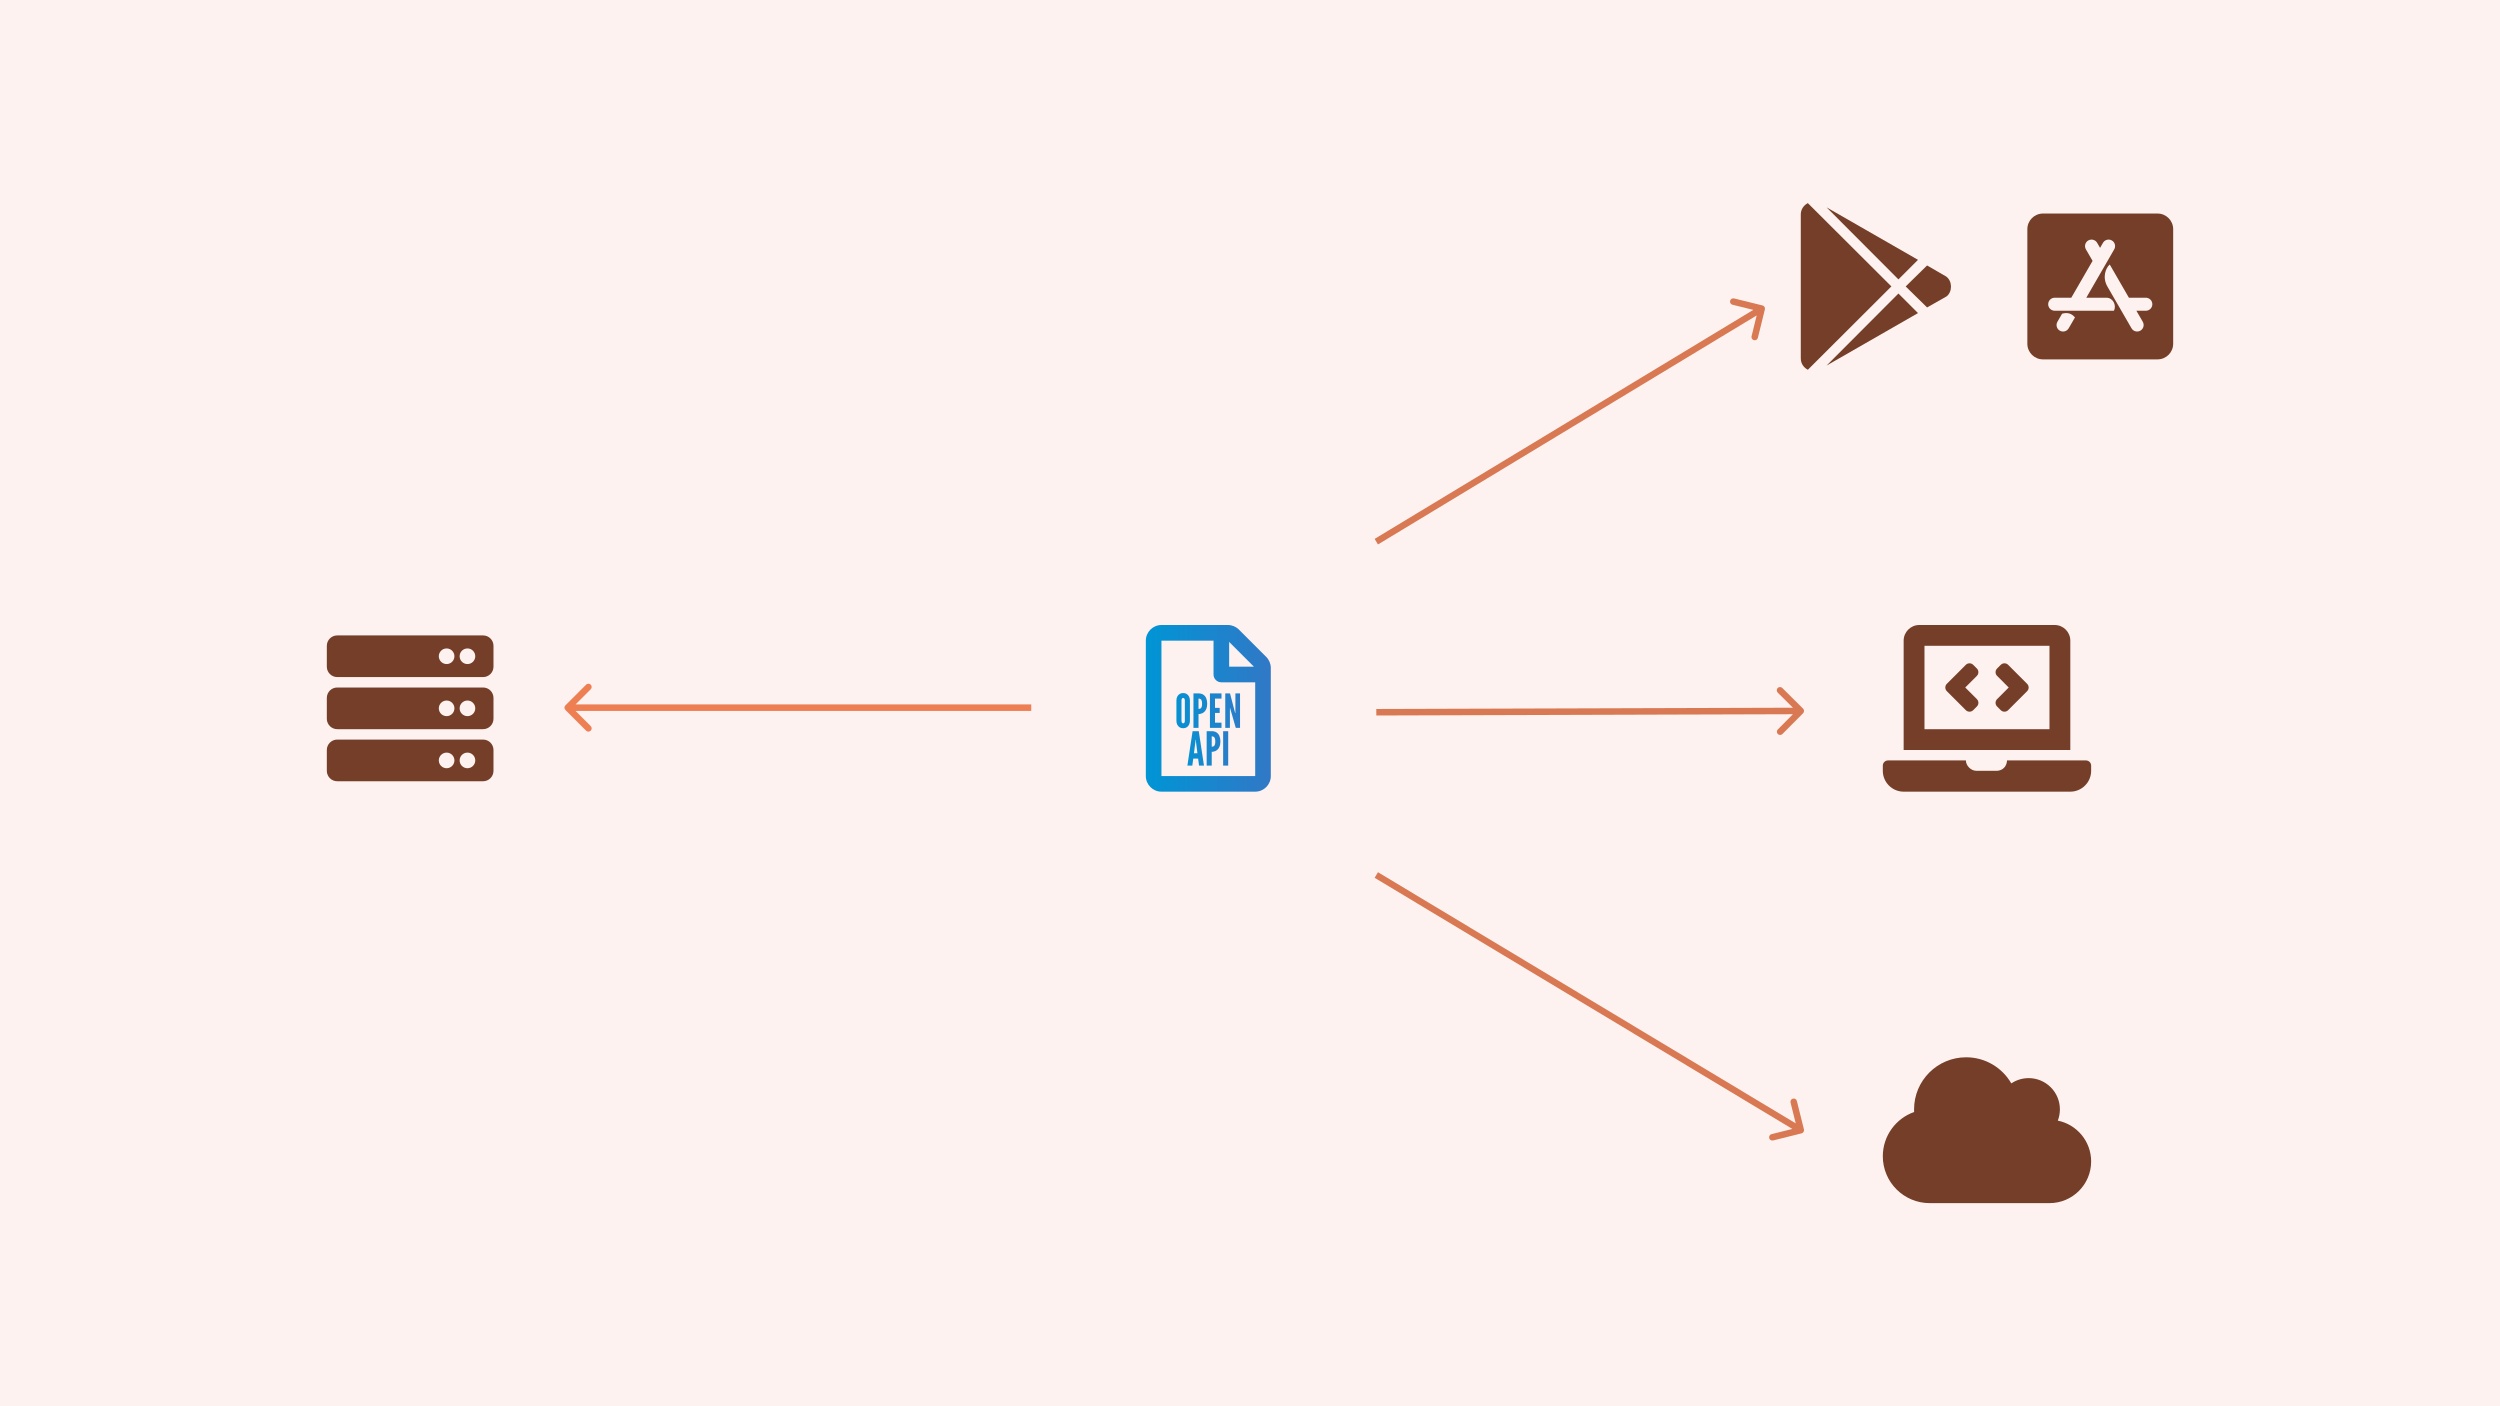 <svg width="1920" height="1080" viewBox="0 0 1920 1080" fill="none" xmlns="http://www.w3.org/2000/svg">
<rect x="0" y="0" width="1920" height="1080" fill="#333333" stroke="none"/>
<g clip-path="url(#clip0_201_20)">
<rect width="1920" height="1080" fill="#FDF2EF"/>
<rect width="1920" height="1080" fill="#FDF2EF"/>
<path d="M1657 164H1569C1562.38 164 1557 169.375 1557 176V264C1557 270.625 1562.38 276 1569 276H1657C1663.62 276 1669 270.625 1669 264V176C1669 169.375 1663.62 164 1657 164ZM1588.75 252.125C1587.38 254.525 1584.3 255.325 1581.92 253.95C1579.52 252.575 1578.73 249.5 1580.1 247.125L1583.67 240.95C1587.7 239.725 1591 240.675 1593.58 243.8L1588.75 252.125ZM1623.47 238.65H1578C1575.25 238.65 1573 236.4 1573 233.65C1573 230.9 1575.25 228.65 1578 228.65H1590.75L1607.1 200.35L1601.97 191.5C1600.6 189.1 1601.42 186.05 1603.8 184.675C1606.2 183.3 1609.25 184.125 1610.62 186.5L1612.85 190.35L1615.08 186.5C1616.45 184.1 1619.53 183.3 1621.9 184.675C1624.3 186.05 1625.1 189.125 1623.72 191.5L1602.28 228.65H1617.8C1622.85 228.65 1625.67 234.575 1623.47 238.65V238.65ZM1648 238.65H1640.75L1645.65 247.125C1647.03 249.525 1646.2 252.575 1643.82 253.95C1641.42 255.325 1638.38 254.5 1637 252.125C1628.77 237.9 1622.62 227.2 1618.5 220.1C1614.32 212.85 1617.3 205.6 1620.28 203.15C1623.55 208.825 1628.45 217.325 1635 228.65H1648C1650.75 228.65 1653 230.9 1653 233.65C1653 236.425 1650.75 238.65 1648 238.65V238.65Z" fill="#743E29"/>
<path d="M1509.76 545.412C1511.32 546.975 1513.85 546.975 1515.42 545.412L1518.24 542.585C1519.81 541.022 1519.81 538.49 1518.24 536.928L1509.31 528L1518.24 519.07C1519.8 517.507 1519.8 514.975 1518.24 513.412L1515.41 510.585C1513.85 509.022 1511.32 509.022 1509.76 510.585L1495.17 525.17C1493.61 526.732 1493.61 529.265 1495.17 530.827L1509.76 545.412V545.412ZM1533.76 542.588L1536.59 545.415C1538.15 546.978 1540.68 546.978 1542.25 545.415L1556.83 530.83C1558.39 529.268 1558.39 526.735 1556.83 525.173L1542.25 510.587C1540.68 509.025 1538.15 509.025 1536.59 510.587L1533.76 513.415C1532.2 514.978 1532.2 517.51 1533.76 519.072L1542.69 528L1533.76 536.93C1532.2 538.493 1532.2 541.025 1533.76 542.588V542.588ZM1602 584H1541.39C1541.2 588.952 1537.71 592 1533.2 592H1518C1513.33 592 1509.74 587.632 1509.81 584H1450C1447.8 584 1446 585.8 1446 588V592C1446 600.8 1453.2 608 1462 608H1590C1598.8 608 1606 600.8 1606 592V588C1606 585.8 1604.2 584 1602 584ZM1590 492C1590 485.4 1584.6 480 1578 480H1474C1467.4 480 1462 485.4 1462 492V576H1590V492ZM1574 560H1478V496H1574V560Z" fill="#743E29"/>
<path d="M1580.4 860.65C1581.42 857.975 1582 855.05 1582 852C1582 838.75 1571.25 828 1558 828C1553.07 828 1548.48 829.5 1544.68 832.05C1537.75 820.05 1524.82 812 1510 812C1487.9 812 1470 829.9 1470 852C1470 852.675 1470.02 853.35 1470.05 854.025C1456.05 858.95 1446 872.3 1446 888C1446 907.875 1462.12 924 1482 924H1574C1591.67 924 1606 909.675 1606 892C1606 876.525 1595 863.6 1580.4 860.65Z" fill="#743E29"/>
<path d="M1458 214.575L1402.82 159.25L1473.02 199.55L1458 214.575V214.575ZM1388.42 156C1385.18 157.7 1383 160.8 1383 164.825V275.15C1383 279.175 1385.18 282.275 1388.42 283.975L1452.58 219.975L1388.42 156ZM1494.72 212.4L1480 203.875L1463.57 220L1480 236.125L1495.02 227.6C1499.52 224.025 1499.52 215.975 1494.72 212.4V212.4ZM1402.82 280.75L1473.02 240.45L1458 225.425L1402.82 280.75Z" fill="#743E29"/>
<path d="M972.457 504.495L951.486 483.524C949.236 481.275 946.187 480 943.013 480H891.998C885.374 480.025 880 485.399 880 492.023V596.002C880 602.626 885.374 608 891.998 608H963.984C970.607 608 975.981 602.626 975.981 596.002V512.994C975.981 509.819 974.707 506.745 972.457 504.495ZM963.009 512.019H943.988V492.997L963.009 512.019ZM891.998 596.002V492.023H931.99V518.018C931.99 521.342 934.664 524.016 937.989 524.016H963.984V596.002H891.998Z" fill="url(#paint0_linear_201_20)"/>
<path d="M908.674 559.288C907.594 559.288 906.664 559.036 905.884 558.532C905.116 558.028 904.522 557.344 904.102 556.48C903.694 555.616 903.49 554.644 903.49 553.564V537.976C903.49 536.884 903.694 535.912 904.102 535.06C904.522 534.196 905.116 533.512 905.884 533.008C906.664 532.504 907.594 532.252 908.674 532.252C909.754 532.252 910.678 532.504 911.446 533.008C912.226 533.512 912.82 534.196 913.228 535.06C913.648 535.924 913.858 536.896 913.858 537.976V553.564C913.858 554.644 913.648 555.616 913.228 556.48C912.82 557.344 912.226 558.028 911.446 558.532C910.678 559.036 909.754 559.288 908.674 559.288ZM908.674 555.508C909.154 555.508 909.49 555.31 909.682 554.914C909.874 554.506 909.97 554.056 909.97 553.564V537.976C909.97 537.484 909.868 537.04 909.664 536.644C909.46 536.236 909.13 536.032 908.674 536.032C908.23 536.032 907.9 536.236 907.684 536.644C907.48 537.04 907.378 537.484 907.378 537.976V553.564C907.378 554.056 907.48 554.506 907.684 554.914C907.888 555.31 908.218 555.508 908.674 555.508ZM916.573 559V532.54H920.461C921.937 532.54 923.167 532.864 924.151 533.512C925.147 534.16 925.891 535.078 926.383 536.266C926.875 537.454 927.121 538.852 927.121 540.46C927.121 542.068 926.863 543.454 926.347 544.618C925.831 545.782 925.075 546.694 924.079 547.354C923.095 548.002 921.889 548.356 920.461 548.416V559H916.573ZM920.461 544.456C921.145 544.456 921.685 544.324 922.081 544.06C922.477 543.784 922.759 543.352 922.927 542.764C923.107 542.176 923.197 541.42 923.197 540.496C923.197 539.56 923.107 538.798 922.927 538.21C922.759 537.622 922.471 537.19 922.063 536.914C921.667 536.638 921.133 536.5 920.461 536.5V544.456ZM929.229 559V532.54H938.121V536.536H933.117V543.664H936.717V547.552H933.117V555.004H938.121V559H929.229ZM941.006 559V532.54H944.642L948.242 546.328L948.566 547.552H948.782V532.54H952.346V559H949.07L945.11 545.212L944.786 543.988H944.57V559H941.006Z" fill="url(#paint1_linear_201_20)"/>
<path d="M911.913 588L915.909 561.54H920.661L924.657 588H920.877L920.157 582.6H916.413L915.693 588H911.913ZM916.953 578.496H919.617L918.501 569.604L918.393 568.2H918.177L918.069 569.604L916.953 578.496ZM926.715 588V561.54H930.603C932.079 561.54 933.309 561.864 934.293 562.512C935.289 563.16 936.033 564.078 936.525 565.266C937.017 566.454 937.263 567.852 937.263 569.46C937.263 571.068 937.005 572.454 936.489 573.618C935.973 574.782 935.217 575.694 934.221 576.354C933.237 577.002 932.031 577.356 930.603 577.416V588H926.715ZM930.603 573.456C931.287 573.456 931.827 573.324 932.223 573.06C932.619 572.784 932.901 572.352 933.069 571.764C933.249 571.176 933.339 570.42 933.339 569.496C933.339 568.56 933.249 567.798 933.069 567.21C932.901 566.622 932.613 566.19 932.205 565.914C931.809 565.638 931.275 565.5 930.603 565.5V573.456ZM939.372 588V561.54H943.26V588H939.372Z" fill="url(#paint2_linear_201_20)"/>
<path d="M1355.43 237.598C1355.76 236.257 1354.94 234.903 1353.6 234.573L1331.75 229.191C1330.41 228.861 1329.06 229.68 1328.73 231.021C1328.4 232.361 1329.21 233.716 1330.56 234.046L1349.97 238.83L1345.19 258.249C1344.86 259.59 1345.68 260.944 1347.02 261.274C1348.36 261.605 1349.72 260.786 1350.05 259.445L1355.43 237.598ZM1058.29 418.139L1354.29 239.139L1351.71 234.861L1055.71 413.861L1058.29 418.139Z" fill="#D87953"/>
<path d="M371 520H259C254.582 520 251 516.418 251 512V496C251 491.582 254.582 488 259 488H371C375.418 488 379 491.582 379 496V512C379 516.418 375.418 520 371 520ZM359 498C355.686 498 353 500.686 353 504C353 507.314 355.686 510 359 510C362.314 510 365 507.314 365 504C365 500.686 362.314 498 359 498ZM343 498C339.686 498 337 500.686 337 504C337 507.314 339.686 510 343 510C346.314 510 349 507.314 349 504C349 500.686 346.314 498 343 498ZM371 560H259C254.582 560 251 556.418 251 552V536C251 531.582 254.582 528 259 528H371C375.418 528 379 531.582 379 536V552C379 556.418 375.418 560 371 560ZM359 538C355.686 538 353 540.686 353 544C353 547.314 355.686 550 359 550C362.314 550 365 547.314 365 544C365 540.686 362.314 538 359 538ZM343 538C339.686 538 337 540.686 337 544C337 547.314 339.686 550 343 550C346.314 550 349 547.314 349 544C349 540.686 346.314 538 343 538ZM371 600H259C254.582 600 251 596.418 251 592V576C251 571.582 254.582 568 259 568H371C375.418 568 379 571.582 379 576V592C379 596.418 375.418 600 371 600ZM359 578C355.686 578 353 580.686 353 584C353 587.314 355.686 590 359 590C362.314 590 365 587.314 365 584C365 580.686 362.314 578 359 578ZM343 578C339.686 578 337 580.686 337 584C337 587.314 339.686 590 343 590C346.314 590 349 587.314 349 584C349 580.686 346.314 578 343 578Z" fill="#743E29"/>
<path d="M434.232 541.732C433.255 542.709 433.255 544.291 434.232 545.268L450.142 561.178C451.118 562.154 452.701 562.154 453.677 561.178C454.654 560.201 454.654 558.618 453.677 557.642L439.535 543.5L453.677 529.358C454.654 528.382 454.654 526.799 453.677 525.822C452.701 524.846 451.118 524.846 450.142 525.822L434.232 541.732ZM792.001 541L436 541L436 546L792.001 546L792.001 541Z" fill="#ED7F53"/>
<path d="M1384.77 547.762C1385.75 546.783 1385.74 545.2 1384.76 544.227L1368.8 528.366C1367.82 527.392 1366.24 527.397 1365.27 528.377C1364.29 529.356 1364.3 530.939 1365.28 531.912L1379.46 546.011L1365.37 560.196C1364.39 561.176 1364.4 562.759 1365.38 563.732C1366.36 564.705 1367.94 564.7 1368.91 563.721L1384.77 547.762ZM1057.01 549.5L1383.01 548.5L1382.99 543.5L1056.99 544.5L1057.01 549.5Z" fill="#D87953"/>
<path d="M1383.6 870.426C1384.94 870.092 1385.76 868.736 1385.43 867.396L1379.99 845.563C1379.65 844.223 1378.3 843.407 1376.96 843.741C1375.62 844.075 1374.8 845.431 1375.14 846.771L1379.97 866.178L1360.56 871.011C1359.22 871.345 1358.41 872.702 1358.74 874.042C1359.07 875.381 1360.43 876.197 1361.77 875.863L1383.6 870.426ZM1055.71 674.143L1381.71 870.143L1384.29 865.857L1058.29 669.857L1055.71 674.143Z" fill="#D87953"/>
</g>
<defs>
<linearGradient id="paint0_linear_201_20" x1="880" y1="544" x2="975.981" y2="544" gradientUnits="userSpaceOnUse">
<stop stop-color="#0095D5"/>
<stop offset="1" stop-color="#3178C6"/>
</linearGradient>
<linearGradient id="paint1_linear_201_20" x1="894" y1="545.5" x2="962" y2="545.5" gradientUnits="userSpaceOnUse">
<stop stop-color="#0095D5"/>
<stop offset="1" stop-color="#3178C6"/>
</linearGradient>
<linearGradient id="paint2_linear_201_20" x1="906" y1="575" x2="950" y2="575" gradientUnits="userSpaceOnUse">
<stop stop-color="#0095D5"/>
<stop offset="1" stop-color="#3178C6"/>
</linearGradient>
<clipPath id="clip0_201_20">
<rect width="1920" height="1080" fill="white"/>
</clipPath>
</defs>
</svg>
